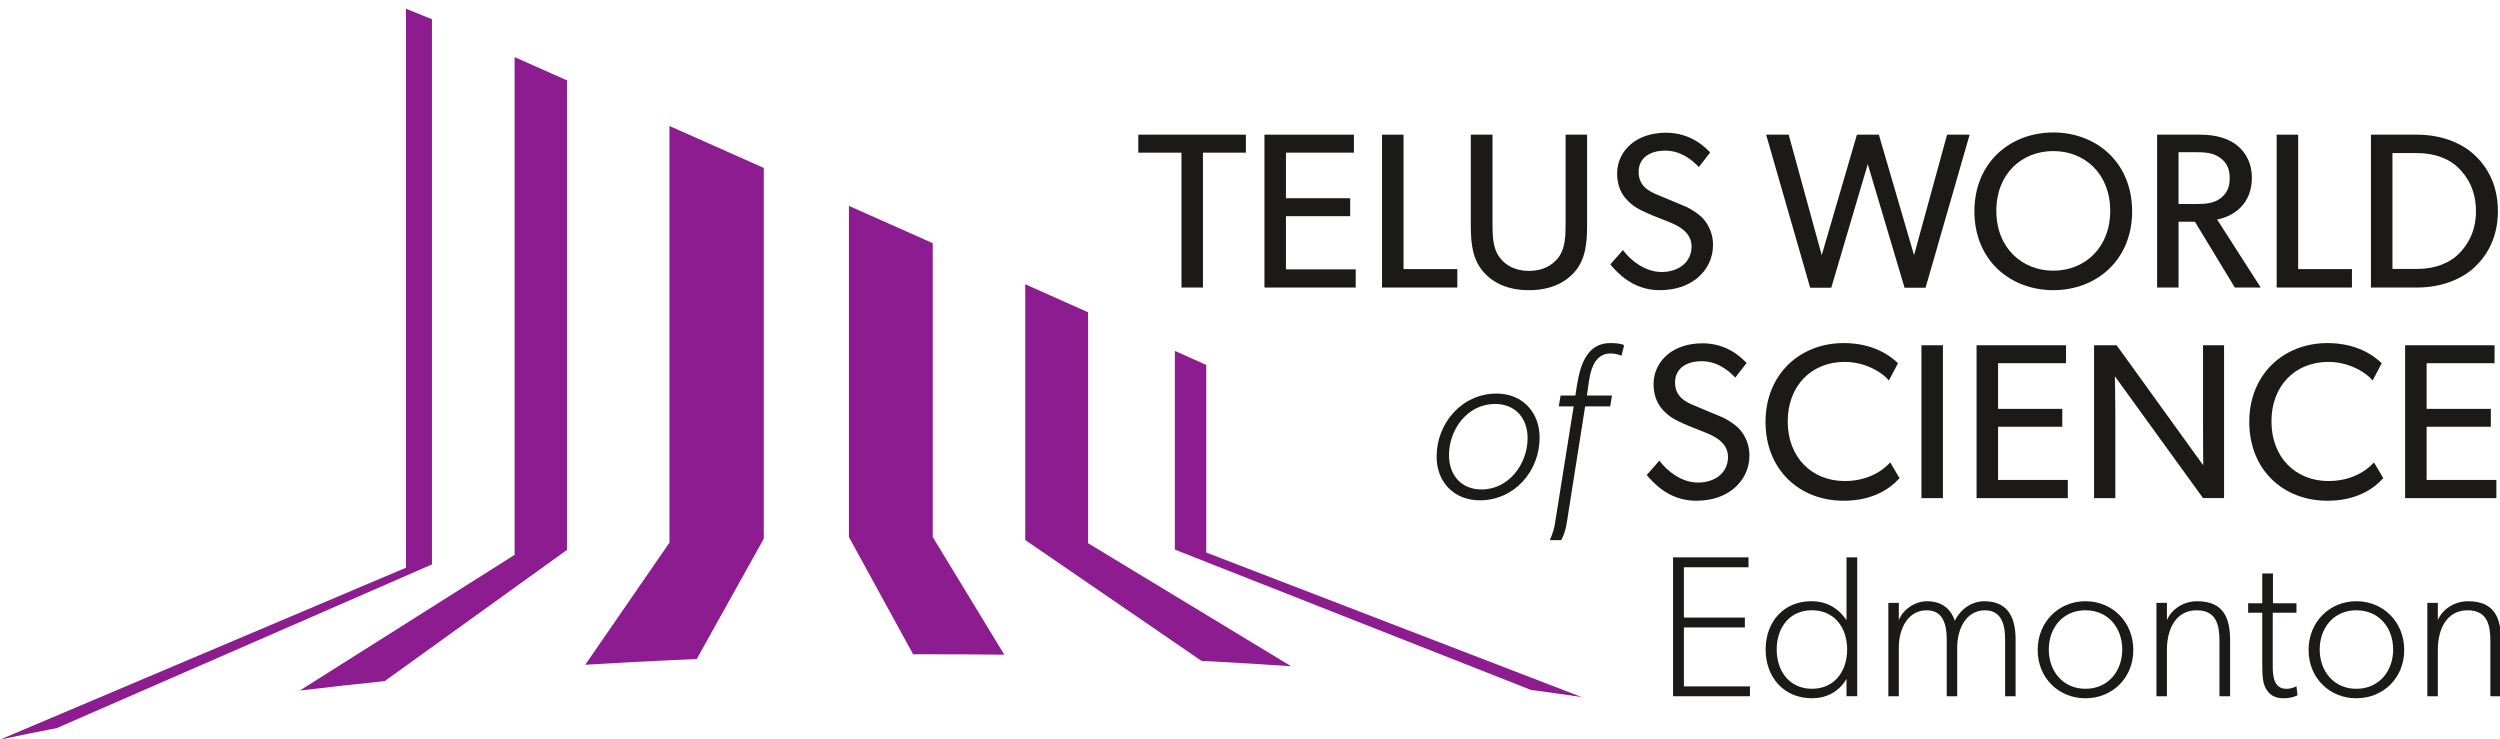 <svg version="1.1" viewBox="0 0 372 110" xmlns="http://www.w3.org/2000/svg">
 <g>
  <g fill="#1c1919">
   <path d="m350.62 90.81c-3.356 0-5.449 2.611-5.449 5.842 0 3.206 2.093 5.84 5.45 5.84 3.386 0 5.48-2.634 5.48-5.84 0-3.23-2.094-5.842-5.48-5.842zm0 13.094c-3.951 0-7.103-2.995-7.103-7.19 0-4.194 3.152-7.252 7.103-7.252 3.983 0 7.127 3.058 7.127 7.252 0 4.195-3.144 7.19-7.127 7.19"/>
   <path d="m341.87 103.45s-0.753 0.455-2.101 0.455c-1.349 0-2.125-0.572-2.635-1.497-0.478-0.933-0.51-1.953-0.51-4.195v-7.042h-2.1v-1.403h2.1v-4.437h1.592v4.438h3.497v1.403h-3.528v7.966c0 1.529 0.18 3.356 2.038 3.356 0.894 0 1.49-0.392 1.49-0.392l0.157 1.348"/>
   <path d="m331.84 103.6h-1.584v-8.232c0-2.25-0.392-4.556-3.387-4.556s-4.43 2.611-4.43 5.904v6.884h-1.56v-13.893h1.56v2.572c0.682-1.647 2.486-2.815 4.493-2.815 3.983 0 4.908 2.548 4.908 5.841v8.295"/>
   <path d="m310.31 90.81c-3.356 0-5.45 2.611-5.45 5.842 0 3.206 2.094 5.84 5.45 5.84 3.387 0 5.48-2.634 5.48-5.84 0-3.23-2.093-5.842-5.48-5.842zm0 13.094c-3.952 0-7.104-2.995-7.104-7.19 0-4.194 3.152-7.252 7.104-7.252 3.983 0 7.127 3.058 7.127 7.252 0 4.195-3.144 7.19-7.127 7.19"/>
   <path d="m299.92 103.6h-1.56v-8.444c0-1.733-0.298-4.344-2.996-4.344-2.697 0-4.131 2.611-4.131 5.544v7.244h-1.56v-8.444c0-2.336-0.597-4.344-2.996-4.344-2.697 0-4.132 2.611-4.132 5.544v7.244h-1.56v-13.892h1.56v2.572c0.572-1.522 2.337-2.815 4.195-2.815 2.187 0 3.536 1.105 4.132 2.909 0.902-1.804 2.548-2.91 4.406-2.91 3.834 0 4.642 2.91 4.642 5.693v8.444"/>
   <path d="m269.61 102.49c3.387 0 5.245-2.635 5.245-5.841 0-3.23-1.858-5.842-5.245-5.842-3.356 0-5.237 2.611-5.237 5.842 0 3.206 1.881 5.84 5.237 5.84zm-0.063-13.031c2.008 0 3.866 0.815 5.214 2.846v-9.378h1.592v20.667h-1.592v-2.571c-1.168 1.975-3.05 2.877-5.15 2.877-4.196 0-6.885-3.152-6.885-7.252 0-4.132 2.69-7.19 6.821-7.19"/>
   <path d="m260.39 103.6h-11.44v-20.666h11.228v1.474h-9.613v7.487h9.072v1.467h-9.072v8.773h9.825v1.466"/>
   <path d="m371.46 74.118h-13.58v-22.738h13.314v2.666h-10.115v6.79h9.558v2.664h-9.558v7.912h10.381v2.705"/>
   <path d="m354.63 71.146c-1.42 1.584-3.983 3.364-8.304 3.364-6.625 0-11.635-4.642-11.635-11.73s5.112-11.73 11.635-11.73c4.25 0 6.822 1.773 8.076 2.996l-1.356 2.571c-0.886-1.12-3.426-2.767-6.586-2.767-4.916 0-8.468 3.528-8.468 8.86 0 5.339 3.59 8.867 8.468 8.867 2.995 0 5.308-1.152 6.79-2.767l1.38 2.336"/>
   <path d="m330.94 74.117h-3.128l-13.119-18.127s0.071 3.066 0.071 6.03v12.098h-3.167v-22.738h3.363l12.882 17.86s-0.031-2.806-0.031-5.801v-12.06h3.128v22.739"/>
   <path d="m307.69 74.118h-13.578v-22.738h13.313v2.666h-10.114v6.79h9.558v2.664h-9.558v7.912h10.38v2.705"/>
   <path d="m285.91 51.38h3.199v22.738h-3.2z"/>
   <path d="m282.65 71.146c-1.42 1.584-3.983 3.364-8.303 3.364-6.626 0-11.636-4.642-11.636-11.73s5.112-11.73 11.636-11.73c4.25 0 6.821 1.773 8.076 2.996l-1.357 2.571c-0.886-1.12-3.426-2.767-6.586-2.767-4.908 0-8.468 3.528-8.468 8.86 0 5.339 3.591 8.867 8.468 8.867 2.995 0 5.3-1.152 6.79-2.767l1.38 2.336"/>
   <path d="m257.95 72.73c-1.419 1.152-3.3 1.78-5.575 1.78-3.983 0-6.256-2.572-7.346-3.819l1.882-2.148c1.152 1.552 3.293 3.262 5.762 3.262s4.454-1.412 4.454-3.819c0-2.375-2.54-3.3-3.693-3.755-1.184-0.463-2.768-1.09-3.63-1.521-0.486-0.228-1.45-0.722-2.274-1.608-0.823-0.862-1.482-2.109-1.482-3.96 0-1.842 0.863-3.363 2.078-4.382 1.254-1.05 3.034-1.678 5.237-1.678 3.725 0 5.904 2.274 6.532 2.932l-1.686 2.172c-1.121-1.184-2.768-2.438-5.01-2.438-2.235 0-3.952 1.058-3.952 3.167 0 2.11 1.552 2.901 2.932 3.458l4.187 1.749c0.424 0.196 1.812 0.956 2.572 1.842 0.721 0.894 1.38 2.11 1.38 3.826 0 1.976-0.886 3.725-2.368 4.94"/>
   <path d="m230.6 80.374s0.525-0.987 0.76-2.367l2.8-17.532h-2.211l0.266-1.615h2.203c0.463-3.034 0.957-7.81 5.214-7.81 0.455 0 1.647 0.032 2.039 0.33l-0.392 1.545c-0.494-0.197-1.058-0.33-1.584-0.33-3.16 0-3.199 4.022-3.56 6.265h3.725l-0.267 1.615h-3.724l-2.736 17.336c-0.26 1.646-0.824 2.563-0.824 2.563h-1.709"/>
   <path d="m222.47 60.107c-4.085 0-6.86 3.755-6.86 7.613 0 2.932 1.78 5.112 4.845 5.112 4.054 0 6.853-3.795 6.853-7.645 0-2.932-1.811-5.08-4.838-5.08zm-2.273 14.34c-3.827 0-6.43-2.705-6.43-6.492 0-5.01 3.787-9.393 8.93-9.393 3.827 0 6.399 2.768 6.399 6.555 0 5.01-3.764 9.33-8.9 9.33"/>
   <path d="m365.72 24.886c-1.254-1.184-3.3-2.11-6.068-2.11h-3.654v17.244h3.654c2.767 0 4.814-0.925 6.068-2.11 1.247-1.191 2.705-3.198 2.705-6.5 0-3.292-1.458-5.339-2.705-6.522zm2.439 14.928c-1.647 1.521-4.548 2.972-8.507 2.972h-6.853v-22.746h6.853c3.96 0 6.86 1.45 8.507 2.972 1.646 1.513 3.528 4.147 3.528 8.397 0 4.257-1.882 6.892-3.528 8.405"/>
   <path d="m349.97 42.786h-11.204v-22.746h3.2v20.001h8.004v2.745"/>
   <path d="m330.33 23.466c-1.02-0.752-2.235-0.823-3.819-0.823h-2.344v7.715h2.344c1.584 0 2.8-0.062 3.819-0.792 1.027-0.76 1.45-1.678 1.45-3.065 0-1.349-0.423-2.305-1.45-3.035zm6.068 19.32h-3.857l-5.936-9.793h-2.438v9.793h-3.191v-22.746h6.421c2.274 0 4.124 0.525 5.473 1.584 1.349 1.09 2.211 2.736 2.211 4.814 0 3.983-2.776 5.763-5.175 6.225l6.492 10.123"/>
   <path d="m305.53 22.478c-4.649 0-8.475 3.333-8.475 8.9 0 5.535 3.858 8.899 8.476 8.899 4.641 0 8.468-3.364 8.468-8.9 0-5.566-3.827-8.899-8.468-8.899zm0 20.7c-6.397 0-11.737-4.446-11.737-11.73s5.34-11.737 11.738-11.737c6.39 0 11.73 4.453 11.73 11.737s-5.34 11.73-11.73 11.73"/>
   <path d="m293.08 20.04-6.555 22.777h-3.127l-5.473-18.394-5.434 18.394h-3.136l-6.555-22.777h3.356l4.916 17.931 5.238-17.931h3.262l5.237 17.931 4.916-17.931h3.356"/>
   <path d="m252.53 41.397c-1.419 1.153-3.3 1.78-5.574 1.78-3.983 0-6.257-2.571-7.347-3.826l1.882-2.14c1.152 1.552 3.293 3.262 5.763 3.262s4.453-1.412 4.453-3.819c0-2.375-2.54-3.3-3.693-3.755-1.184-0.463-2.768-1.09-3.622-1.521-0.494-0.228-1.459-0.722-2.282-1.616-0.823-0.854-1.482-2.109-1.482-3.951 0-1.85 0.863-3.364 2.078-4.383 1.254-1.059 3.034-1.678 5.238-1.678 3.724 0 5.903 2.274 6.53 2.932l-1.685 2.172c-1.121-1.184-2.768-2.438-5.01-2.438-2.243 0-3.952 1.05-3.952 3.16 0 2.116 1.545 2.9 2.933 3.465l4.186 1.748c0.424 0.197 1.812 0.957 2.572 1.843 0.722 0.886 1.38 2.11 1.38 3.818 0 1.984-0.886 3.733-2.368 4.948"/>
   <path d="m236.16 33.486c0 2.839-0.266 5.081-1.811 6.924-1.553 1.78-3.826 2.768-6.821 2.768-3.035 0-5.309-0.988-6.83-2.768-1.576-1.843-1.842-4.085-1.842-6.923v-13.447h3.23v13.15c0 1.913 0.032 3.755 1.059 5.112 0.917 1.246 2.399 2.007 4.383 2.007 1.975 0 3.426-0.76 4.375-2.007 1.027-1.357 1.058-3.23 1.058-5.112v-13.15h3.2v13.447"/>
   <path d="m216.85 42.786h-11.205v-22.746h3.2v20.001h8.005v2.745"/>
   <path d="m201.73 42.786h-13.58v-22.746h13.313v2.674h-10.114v6.782h9.558v2.673h-9.558v7.912h10.381v2.705"/>
   <path d="m185.39 22.715h-6.39v20.072h-3.199v-20.072h-6.421v-2.675h16.01v2.674"/>
   <path d="m372.15 103.6h-1.584v-8.232c0-2.25-0.391-4.556-3.386-4.556-2.997 0-4.43 2.609-4.43 5.905v6.885h-1.562v-13.896h1.562v2.573c0.682-1.646 2.485-2.816 4.492-2.816 3.982 0 4.908 2.549 4.908 5.841v8.296"/>
  </g>
  <g fill="#8c1c8f">
   <path d="m8.468 108.33 55.808-24.343v-81.127l-3.864-1.562v83.174l-60.413 25.584c2.744-0.596 5.574-1.16 8.468-1.726" stroke-width="2.007"/>
   <path d="m235.34 103.72-55.849-21.499v-27.92l-4.673-2.086v29.567l52.987 20.88c2.564 0.344 5.073 0.69 7.535 1.058"/>
   <path d="m192.12 99.137-30.217-18.307v-34.366l-9.346-4.164v38.06l26.227 17.978c4.524 0.228 8.97 0.494 13.336 0.8"/>
   <path d="m149.44 97.42-10.648-17.508v-43.727l-12.474-5.551v49.278l9.558 17.445c4.57-0.015 9.095 8e-3 13.564 0.063"/>
   <path d="m103.67 98.071 9.98-17.908v-55.175l-14.034-6.24v61.995l-12.536 18.182a834.28 834.28 0 0 1 16.59-0.854"/>
   <path d="m57.236 101.35 27.129-19.523v-69.868l-7.795-3.465v74.07l-31.958 20.19c4.124-0.494 8.335-0.965 12.623-1.404"/>
  </g>
 </g>
</svg>
